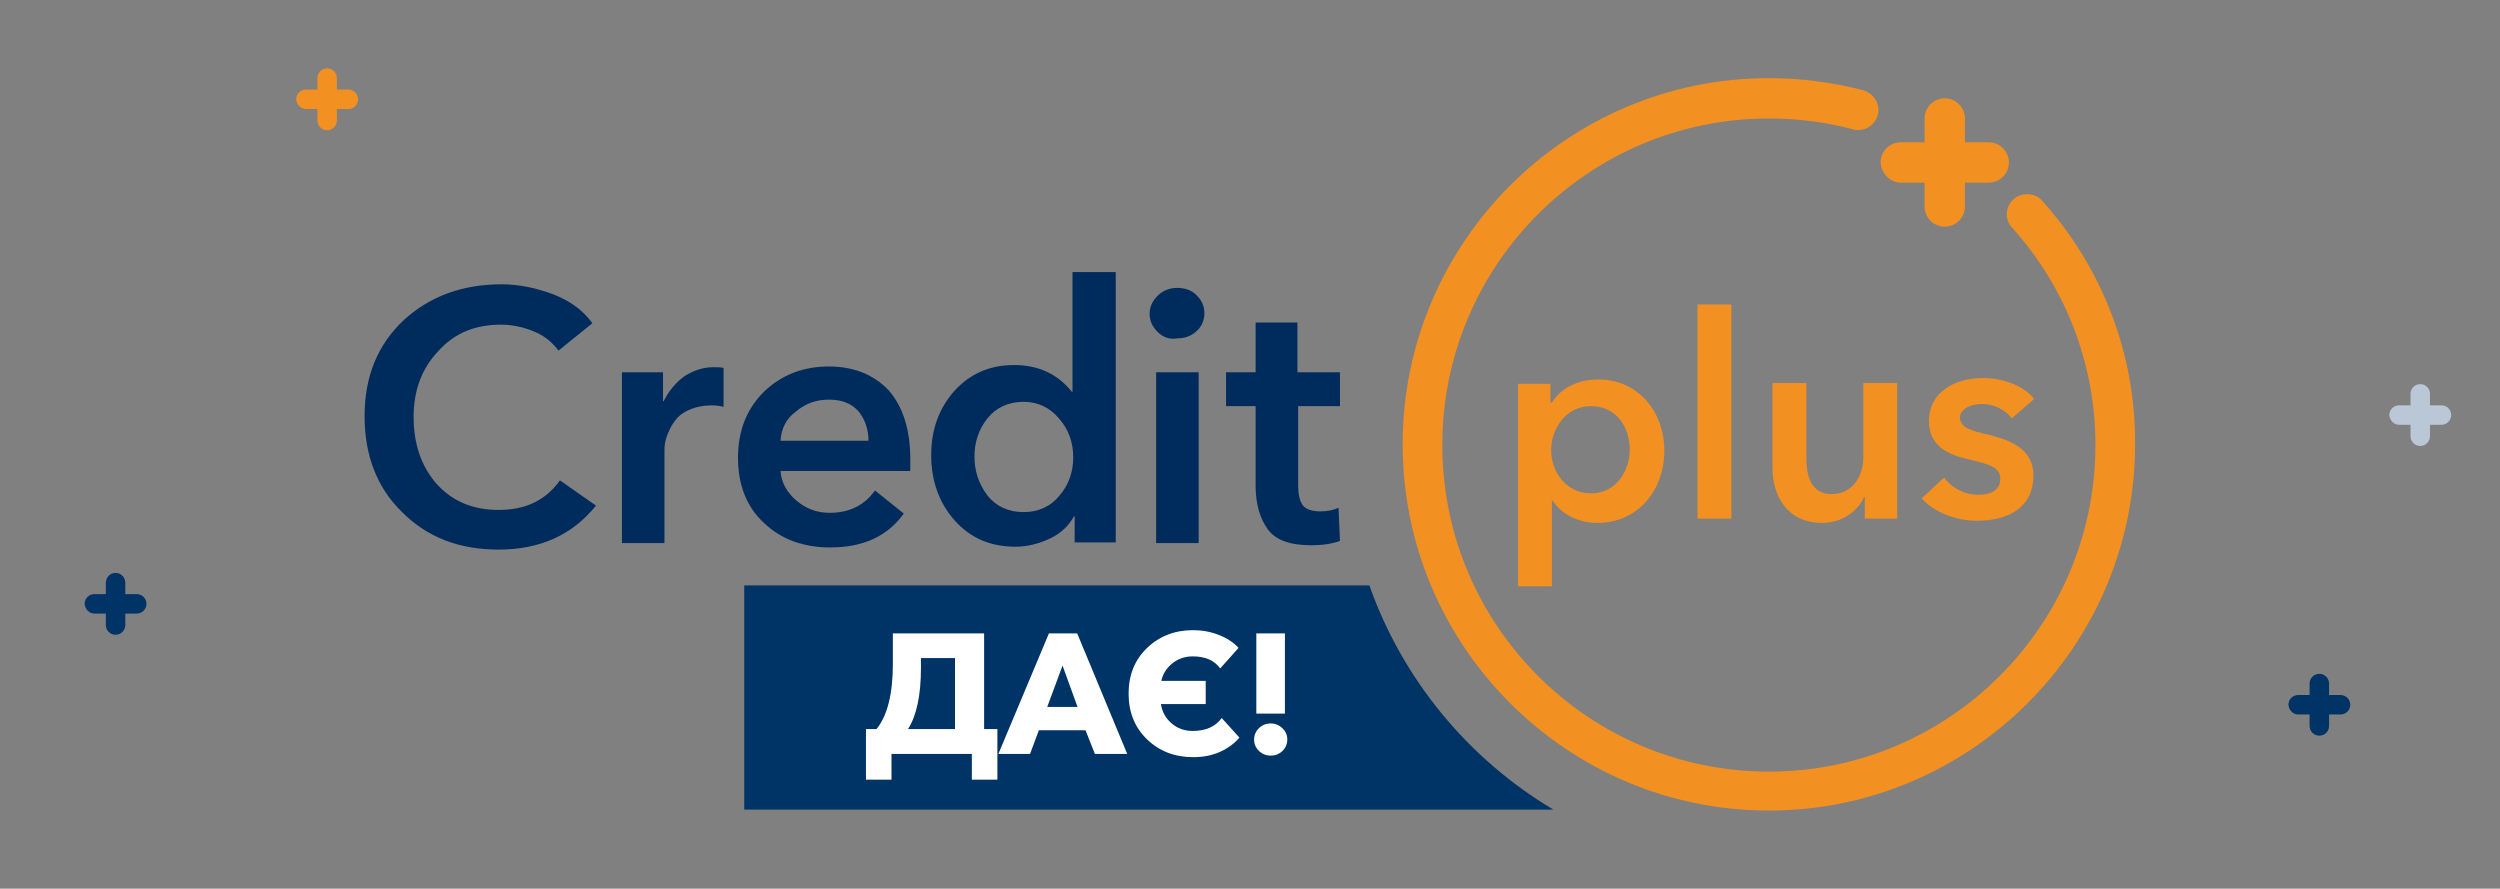 <svg width="768" height="273" viewBox="0 0 768 273" fill="none" xmlns="http://www.w3.org/2000/svg">
<rect x="0" y="0" width="768" height="273" fill="#808080" stroke="none"/>
<path d="M466.328 117.454V180.127H476.737V153.773H476.958C479.616 157.981 484.93 160.638 490.688 160.638C503.311 160.638 511.284 150.451 511.284 138.493C511.284 126.091 502.868 116.568 491.131 116.568C483.38 116.568 478.73 120.333 476.737 123.655H476.294V117.897H466.328V117.454ZM488.695 124.762C496.889 124.762 500.654 131.628 500.654 138.05C500.654 144.472 496.668 151.559 488.695 151.559C480.944 151.559 476.515 144.693 476.515 138.271C476.515 131.849 480.944 124.762 488.695 124.762Z" fill="#F29022"/>
<path d="M531.884 93.537H521.476V159.31H531.884V93.537Z" fill="#F29022"/>
<path d="M582.82 159.31V117.676H572.411V140.486C572.411 146.022 569.311 151.78 562.667 151.78C556.024 151.78 554.916 145.579 554.916 140.707V117.676H544.508V143.808C544.508 152.223 548.937 160.638 559.788 160.638C565.989 160.638 570.861 156.874 572.633 152.666H572.854V159.31H582.82V159.31Z" fill="#F29022"/>
<path d="M608.951 124.099C612.716 124.099 616.26 126.092 618.031 128.528L624.896 122.549C621.575 118.341 615.152 116.127 609.173 116.127C600.979 116.127 592.564 120.113 592.564 129.414C592.564 137.165 598.764 139.823 604.965 141.151C611.388 142.702 614.488 143.587 614.488 147.131C614.488 150.896 610.945 152.003 607.844 152.003C603.415 152.003 599.429 149.788 597.214 146.688L590.349 153.11C594.335 157.539 600.979 159.975 607.401 159.975C616.481 159.975 624.675 156.211 624.675 146.023C624.675 137.83 617.367 135.172 611.166 133.622C605.408 132.293 602.086 131.407 602.086 128.086C602.308 125.428 605.63 124.099 608.951 124.099Z" fill="#F29022"/>
<path d="M627.328 61.648C626.221 60.319 624.671 59.654 622.678 59.654C619.356 59.654 616.477 62.312 616.477 65.855C616.477 67.406 617.141 68.956 618.027 69.841C634.636 88.222 643.716 111.918 643.716 136.721C643.716 192.086 598.76 237.041 543.396 237.041C488.032 237.041 443.076 192.086 443.076 136.721C443.076 81.357 488.032 36.402 543.396 36.402C552.254 36.402 560.891 37.509 569.306 39.723C569.749 39.945 570.414 39.945 570.857 39.945C574.178 39.945 577.057 37.287 577.057 33.744C577.057 30.865 575.064 28.651 572.628 27.765C563.106 25.329 553.362 24 543.396 24C481.388 24 430.896 74.492 430.896 136.5C430.896 198.508 481.388 249 543.396 249C605.404 249 655.896 198.508 655.896 136.5C656.117 109.039 645.93 82.243 627.328 61.648Z" fill="#F29022"/>
<path d="M583.917 56.112H591.225V63.42C591.225 66.742 593.883 69.621 597.426 69.621C600.748 69.621 603.627 66.964 603.627 63.42V56.112H610.935C614.257 56.112 617.136 53.455 617.136 49.911C617.136 46.59 614.478 43.711 610.935 43.711H603.627V36.403C603.627 33.081 600.969 30.202 597.426 30.202C594.104 30.202 591.225 32.859 591.225 36.403V43.711H583.917C580.595 43.711 577.716 46.368 577.716 49.911C577.938 53.233 580.595 56.112 583.917 56.112Z" fill="#F29022"/>
<path d="M181.98 99.295L171.572 107.71C169.579 105.053 167.143 103.06 163.821 101.731C160.499 100.402 157.177 99.738 153.855 99.738C145.883 99.738 139.461 102.395 134.589 107.932C129.495 113.247 127.059 120.112 127.059 128.084C127.059 136.5 129.495 143.365 134.146 148.68C139.018 153.995 145.219 156.652 153.191 156.652C161.385 156.652 167.586 153.773 172.015 147.572L183.088 155.323C175.78 164.403 165.814 168.832 153.191 168.832C141.011 168.832 131.267 165.067 123.516 157.316C115.765 149.787 112 139.821 112 127.863C112 115.683 115.986 105.939 123.959 98.409C131.931 91.101 141.897 87.336 154.077 87.336C159.392 87.336 164.707 88.444 170.022 90.437C175.115 92.43 179.101 95.309 181.98 99.295Z" fill="#002B5D"/>
<path d="M191.059 166.839V114.354H203.682V123.212H203.903C205.453 120.112 207.446 117.676 210.104 115.683C212.761 113.911 215.862 112.804 219.184 112.804C220.512 112.804 221.398 112.804 222.284 113.025V124.984C220.734 124.541 219.405 124.541 218.298 124.541C216.083 124.541 214.09 124.984 212.318 125.649C210.547 126.313 209.218 127.199 208.111 128.306C207.225 129.413 206.339 130.521 205.675 132.071C205.01 133.399 204.567 134.728 204.346 135.836C204.125 136.943 204.125 137.829 204.125 138.714V166.839H191.059Z" fill="#002B5D"/>
<path d="M279.642 141.151C279.642 142.701 279.642 143.809 279.642 144.694H239.78C240.001 148.238 241.773 151.338 244.652 153.774C247.531 156.21 250.853 157.539 254.839 157.539C260.818 157.539 265.469 155.324 268.791 150.674L277.649 157.76C272.555 164.847 265.026 168.169 255.06 168.169C246.866 168.169 240.001 165.733 234.686 160.639C229.371 155.767 226.714 148.902 226.714 140.708C226.714 132.293 229.371 125.649 234.686 120.334C240.001 115.241 246.645 112.583 254.617 112.583C262.147 112.583 268.348 115.019 272.998 119.891C277.427 124.985 279.642 132.071 279.642 141.151ZM239.78 135.393H266.798C266.798 131.85 265.69 128.75 263.697 126.314C261.483 123.878 258.604 122.77 254.617 122.77C250.853 122.77 247.531 123.878 244.652 126.314C241.551 128.528 240.001 131.629 239.78 135.393Z" fill="#002B5D"/>
<path d="M342.76 84.015V166.618H330.137V158.646H329.915C328.144 161.746 325.708 163.961 322.386 165.511C319.064 167.061 315.521 167.947 311.977 167.947C304.226 167.947 298.026 165.289 293.154 159.753C288.503 154.438 286.067 147.794 286.067 139.822C286.067 131.849 288.503 125.427 293.154 120.112C298.026 114.797 304.005 112.14 311.534 112.14C318.843 112.14 324.822 114.797 329.251 120.334H329.472V83.572H342.76V84.015V84.015ZM303.341 128.527C300.683 131.849 299.354 135.836 299.354 140.265C299.354 144.694 300.683 148.68 303.341 152.223C305.998 155.545 309.763 157.317 314.413 157.317C319.064 157.317 322.829 155.545 325.486 152.223C328.365 148.901 329.694 144.915 329.694 140.486C329.694 136.057 328.365 132.071 325.486 128.749C322.607 125.206 318.843 123.434 314.413 123.434C309.763 123.434 305.998 125.206 303.341 128.527Z" fill="#002B5D"/>
<path d="M355.602 101.953C354.051 100.403 353.166 98.632 353.166 96.417C353.166 94.202 354.051 92.431 355.602 90.88C357.152 89.33 359.145 88.445 361.581 88.445C364.017 88.445 366.01 89.109 367.56 90.659C369.11 92.209 369.996 93.981 369.996 96.195C369.996 98.41 369.11 100.403 367.56 101.732C366.01 103.282 363.795 103.946 361.581 103.946C359.145 104.389 357.152 103.504 355.602 101.953ZM355.159 166.84V114.355H368.225V166.84H355.159Z" fill="#002B5D"/>
<path d="M385.725 124.762H376.645V114.354H385.725V99.073H398.569V114.354H411.635V124.762H398.791V149.122C398.791 151.78 399.234 153.773 400.119 155.102C401.005 156.43 402.998 157.095 405.656 157.095C407.87 157.095 409.864 156.652 411.192 155.988L411.635 166.175C409.199 167.06 406.32 167.503 402.777 167.503C396.355 167.503 391.926 165.953 389.49 162.631C387.053 159.309 385.725 154.88 385.725 149.122V124.762V124.762Z" fill="#002B5D"/>
<path d="M477.194 248.716C451.136 233.187 430.93 208.862 420.671 179.838H228.633V248.716H477.194Z" fill="#003366"/>
<path d="M266.024 239.505V223.973H269.266C272.614 219.824 274.287 213.164 274.287 203.995V194.581H302.319V223.973H306.399V239.505H298.554V231.608H273.869V239.505H266.024ZM278.942 223.973H293.376V202.164H282.916V205.145C282.916 213.548 281.592 219.824 278.942 223.973Z" fill="white"/>
<path d="M306.697 231.608L322.23 194.581H330.912L346.287 231.608H336.351L333.474 224.339H319.144L316.425 231.608H306.697ZM321.707 217.174H331.016L326.414 204.465L321.707 217.174Z" fill="white"/>
<path d="M366.524 232.602C360.876 232.602 356.151 230.771 352.351 227.111C348.585 223.45 346.703 218.778 346.703 213.094C346.703 207.376 348.585 202.704 352.351 199.078C356.151 195.417 360.876 193.587 366.524 193.587C369.313 193.587 371.945 194.075 374.421 195.051C376.931 196.028 378.954 197.353 380.488 199.026L374.839 205.354C373.096 202.879 370.289 201.641 366.419 201.641C364.014 201.641 361.922 202.356 360.143 203.785C358.365 205.215 357.232 207.01 356.744 209.172H370.394V216.285H356.639C356.988 218.656 358.069 220.626 359.882 222.194C361.695 223.763 363.857 224.548 366.367 224.548C370.411 224.548 373.392 223.223 375.31 220.573L380.749 226.588C379.215 228.401 377.228 229.865 374.787 230.981C372.346 232.062 369.592 232.602 366.524 232.602Z" fill="white"/>
<path d="M394.728 219.213H385.942V194.581H394.728V219.213ZM395.46 227.163C395.46 228.558 394.955 229.743 393.944 230.719C392.967 231.661 391.764 232.131 390.335 232.131C388.975 232.131 387.79 231.661 386.779 230.719C385.768 229.743 385.262 228.575 385.262 227.215C385.262 225.855 385.75 224.687 386.726 223.711C387.737 222.735 388.94 222.247 390.335 222.247C391.764 222.247 392.967 222.735 393.944 223.711C394.955 224.653 395.46 225.803 395.46 227.163Z" fill="white"/>
<path d="M93.989 33.489H97.511V37.011C97.511 38.612 98.792 40 100.5 40C102.101 40 103.489 38.719 103.489 37.011V33.489H107.011C108.612 33.489 110 32.208 110 30.5C110 28.899 108.719 27.511 107.011 27.511H103.489V23.989C103.489 22.388 102.208 21 100.5 21C98.899 21 97.511 22.281 97.511 23.989V27.511H93.989C92.388 27.511 91 28.792 91 30.5C91.107 32.101 92.388 33.489 93.989 33.489Z" fill="#F29022"/>
<path d="M705.989 219.489H709.511V223.011C709.511 224.612 710.792 226 712.5 226C714.101 226 715.489 224.719 715.489 223.011V219.489H719.011C720.612 219.489 722 218.208 722 216.5C722 214.899 720.719 213.511 719.011 213.511H715.489V209.989C715.489 208.388 714.208 207 712.5 207C710.899 207 709.511 208.281 709.511 209.989V213.511H705.989C704.388 213.511 703 214.792 703 216.5C703.107 218.101 704.388 219.489 705.989 219.489Z" fill="#003366"/>
<path d="M28.989 188.489H32.511V192.011C32.511 193.612 33.792 195 35.5 195C37.101 195 38.489 193.719 38.489 192.011V188.489H42.011C43.612 188.489 45 187.208 45 185.5C45 183.899 43.719 182.511 42.011 182.511H38.489V178.989C38.489 177.388 37.208 176 35.5 176C33.899 176 32.511 177.281 32.511 178.989V182.511H28.989C27.388 182.511 26 183.792 26 185.5C26.107 187.101 27.388 188.489 28.989 188.489Z" fill="#003366"/>
<path d="M736.989 130.489H740.511V134.011C740.511 135.612 741.792 137 743.5 137C745.101 137 746.489 135.719 746.489 134.011V130.489H750.011C751.612 130.489 753 129.208 753 127.5C753 125.899 751.719 124.511 750.011 124.511H746.489V120.989C746.489 119.388 745.208 118 743.5 118C741.899 118 740.511 119.281 740.511 120.989V124.511H736.989C735.388 124.511 734 125.792 734 127.5C734.107 129.101 735.388 130.489 736.989 130.489Z" fill="#BAC7D6"/>
</svg>
